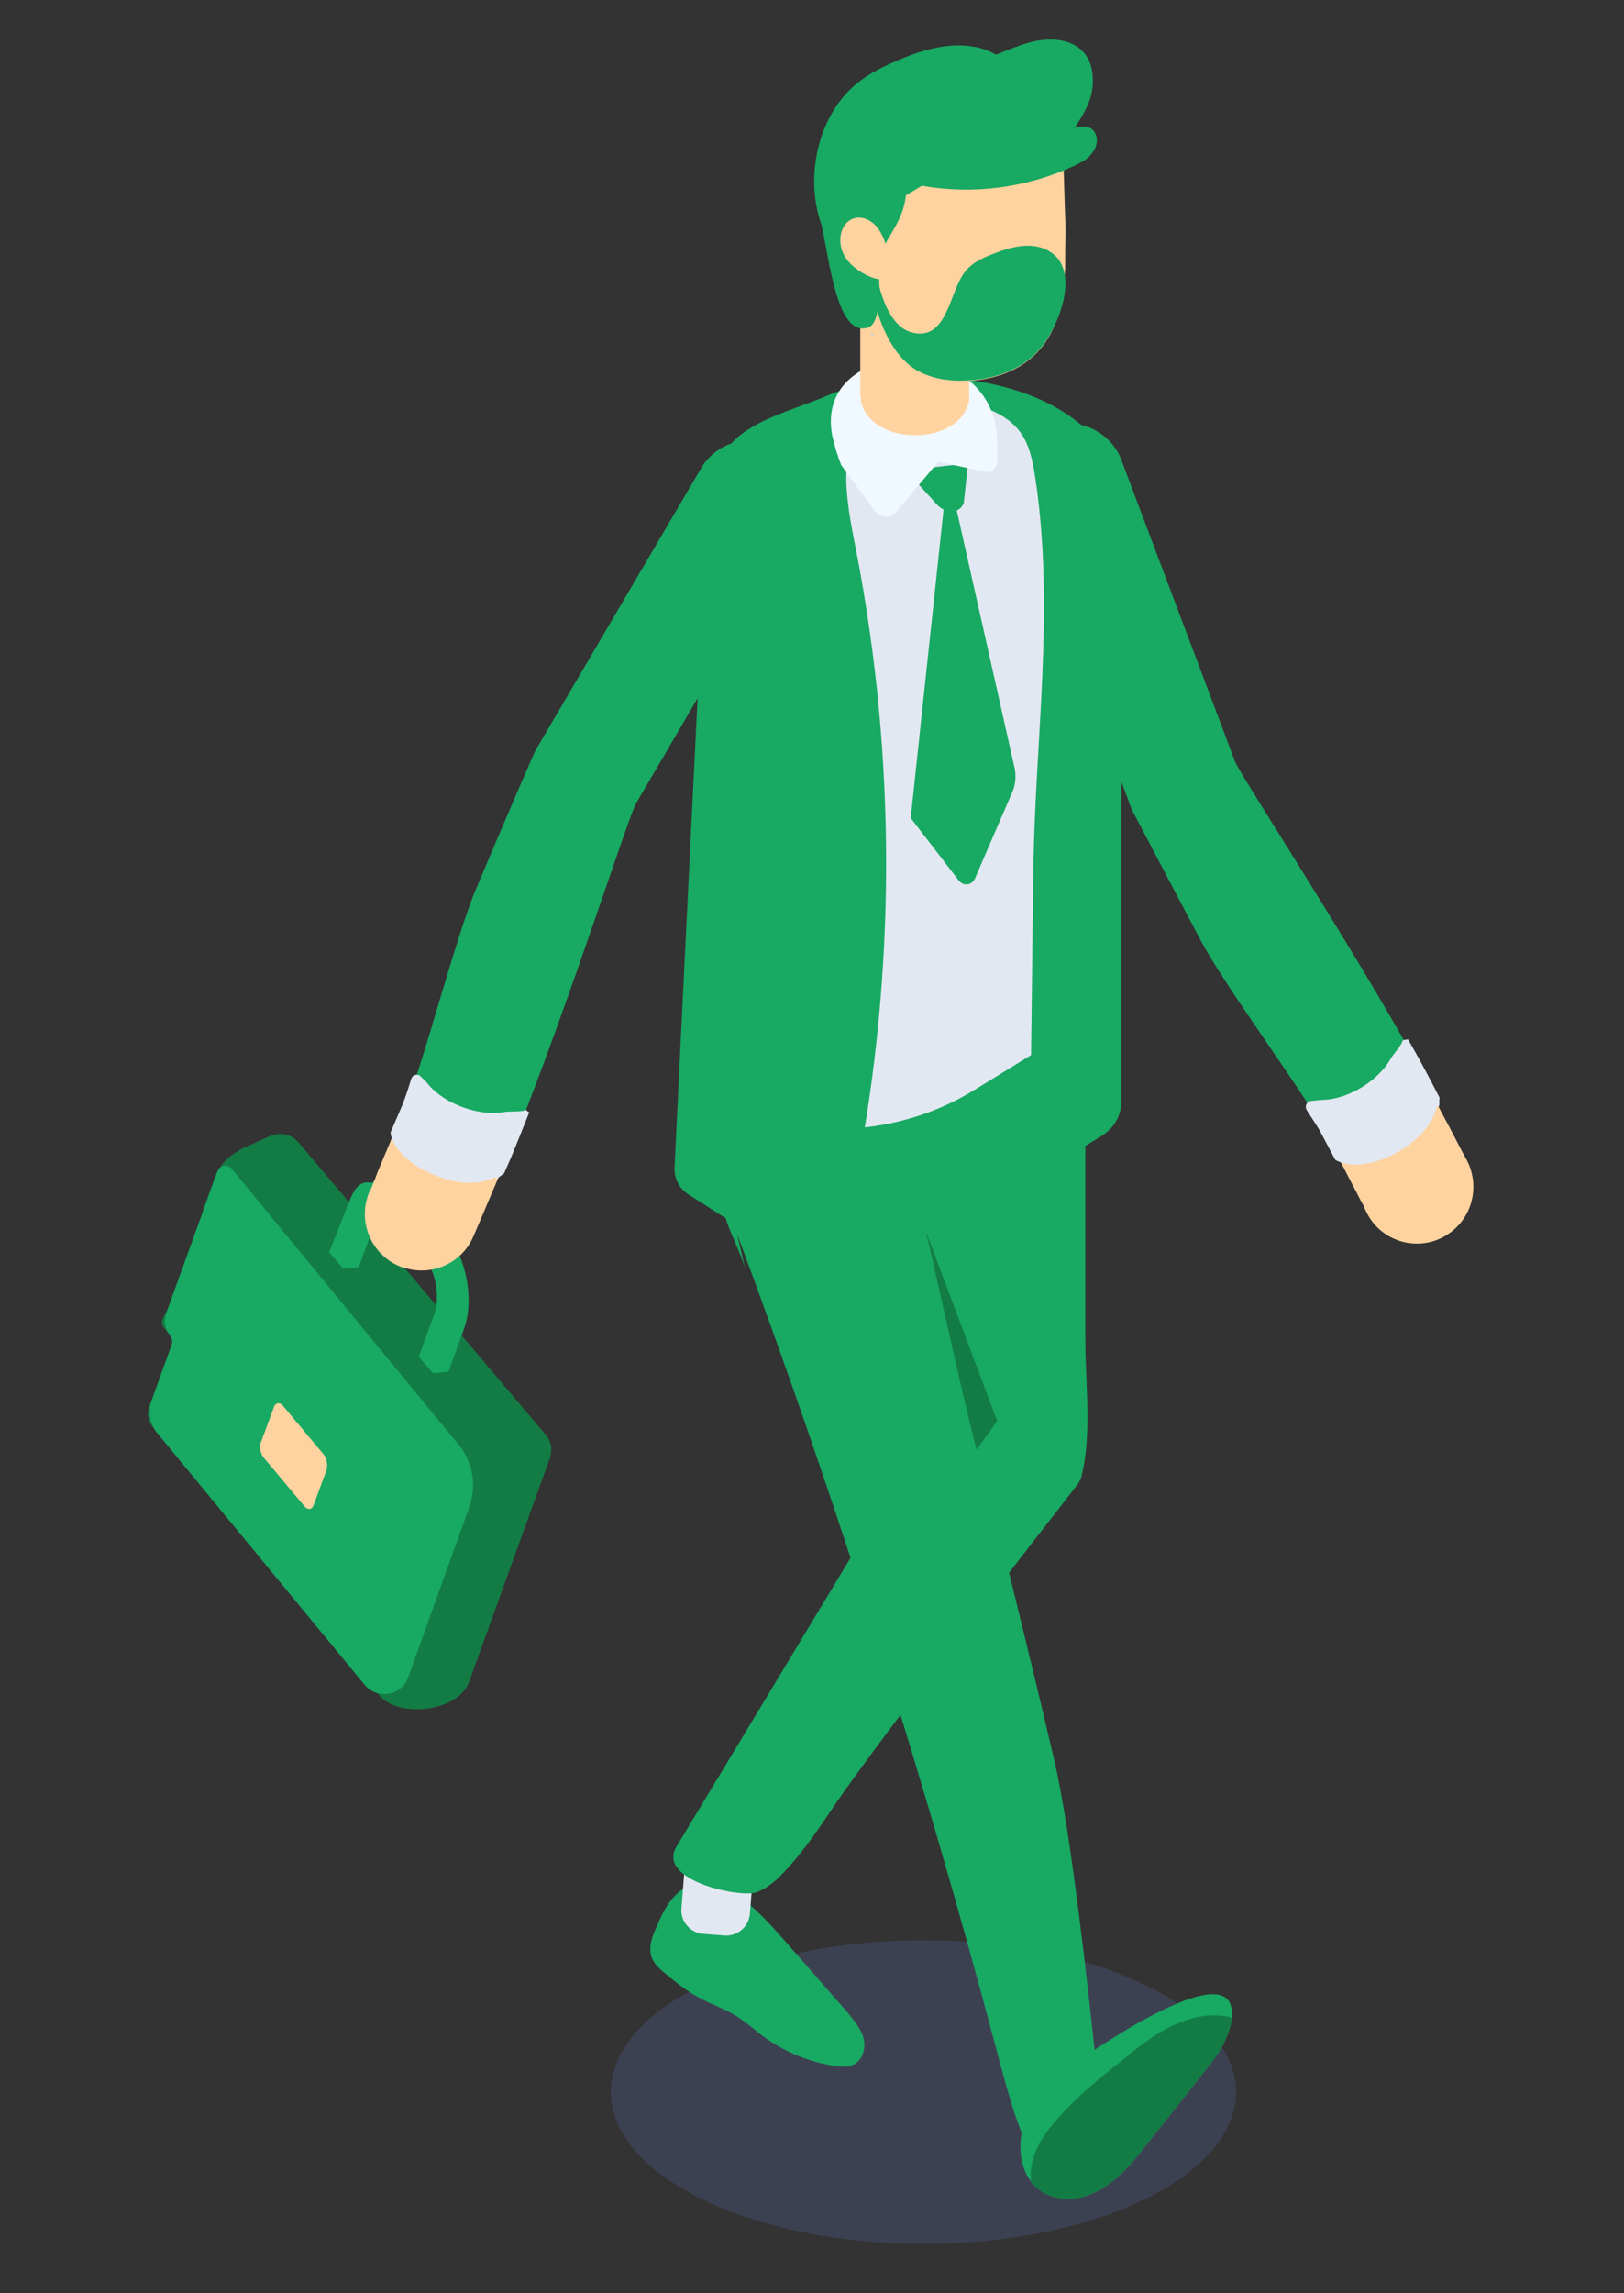 <?xml version="1.0" encoding="utf-8"?>
<!-- Generator: Adobe Illustrator 27.2.0, SVG Export Plug-In . SVG Version: 6.00 Build 0)  -->
<svg version="1.1" id="レイヤー_1" xmlns="http://www.w3.org/2000/svg" xmlns:xlink="http://www.w3.org/1999/xlink" x="0px"
	 y="0px" viewBox="0 0 306 432" style="enable-background:new 0 0 306 432;" xml:space="preserve">
<rect x="0" y="0" width="306" height="432" fill="#333333" stroke="none"/>
<style type="text/css">
	.st0{opacity:0.18;}
	.st1{fill:#647DDD;}
	.st2{fill:#18A963;}
	.st3{fill:#E2E8F2;}
	.st4{fill:#846063;}
	.st5{fill:#FFD3A0;}
	.st6{fill:#0066CC;}
	.st7{fill:#F0F9FF;}
	.st8{fill:#A0D2FF;}
	.st9{fill:#137C45;}
</style>
<g class="st0">
	<g>
		<g>
			<g>
				<g>
					<ellipse class="st1" cx="174" cy="394.1" rx="58.9" ry="28.6"/>
				</g>
			</g>
		</g>
	</g>
</g>
<g>
	<g>
		<g>
			<g>
				<g>
					<polygon class="st2" points="183.7,241.8 203.8,192.9 129.9,202.4 153,244.9 					"/>
				</g>
			</g>
		</g>
	</g>
</g>
<g>
	<g>
		<g>
			<g>
				<g>
					<path class="st2" d="M134,355.3c-2.1-1-4.8-0.2-6.5,1.5c-1.7,1.6-2.8,3.8-3.7,6c-0.9,1.9-1.7,4-1,6c0.5,1.2,1.6,2.2,2.6,3
						c1.9,1.6,3.9,3.2,6.1,4.4c2.5,1.4,5.3,2.3,7.6,3.8c1.5,1,2.9,2.2,4.3,3.3c4.1,3.1,9,5.2,14.1,5.9c1.1,0.2,2.3,0.2,3.4-0.3
						c1.7-0.9,2.3-3.1,1.8-5c-0.5-1.8-1.8-3.3-3-4.8c-3.8-4.3-7.5-8.6-11.3-12.9c-3.7-4.2-7.5-8.6-12.6-11c-1.6-0.8-4.1-1-4.7,0.7
						L134,355.3z"/>
				</g>
			</g>
		</g>
	</g>
</g>
<g>
	<g>
		<g>
			<g>
				<g>
					<path class="st3" d="M136.5,364.6l-4-0.3c-2.5-0.2-4.3-2.4-4.1-4.8l1.1-14c0.2-2.5,2.4-4.3,4.8-4.1l4,0.3
						c2.5,0.2,4.3,2.4,4.1,4.8l-1.1,14C141.1,362.9,139,364.8,136.5,364.6z"/>
				</g>
			</g>
		</g>
	</g>
</g>
<g>
	<g>
		<g>
			<path class="st2" d="M178.2,161.5c-0.9-0.5-1.9-0.6-2.9-0.2l0,0c0.5,4.9,1,9.9,1.3,14.8c0.6,10.1-0.3,20-1.2,30
				c-0.6,6.5-1.1,13.3-2,20.2l0.3-0.1l-4.4,51.5c0,0.6-0.2,1.1-0.5,1.6c-4.4,7.3-41.3,68.5-41.3,68.5c-3.9,6.4,11.7,9.7,14.9,8.7
				c2.1-0.7,3.8-2.2,5.3-3.8c3.6-3.8,6.5-8.1,9.4-12.4c8.1-12.1,41.6-55.1,45.9-60.6c0.3-0.4,0.5-0.8,0.7-1.3
				c2.1-7.9,0.8-17.9,0.8-26.1c0-24.9,0-49.7,0-74.6c-0.7-1.2-1.2-2.1-1.9-3.2L178.2,161.5z"/>
		</g>
	</g>
</g>
<g>
	<g>
		<g>
			<g>
				<g>
					<g>
						<path class="st2" d="M140.4,239c-1.6-5.8-6.9-12.6-2.5-16.7c2.1-2,5.4-1.8,8.3-1.5c6.8,0.7,13.5,1.5,20.2,2.2
							c1.8,0.2,3.8,0.5,5.2,1.7c1.3,1.2,1.8,3.1,2.2,4.8c9.3,39.7,15.6,62.6,24.9,102.3c3.2,13.8,6.5,44.4,8,58.5
							c0.4,3.6,3.6,7.7,1.2,10.4c-3.3,3.9-13.7-5.8-13.7-0.7c0,10.8-5.1-8.8-6.4-13.7c-13.8-52-30.1-103.4-48.9-153.8L140.4,239z"/>
					</g>
				</g>
			</g>
		</g>
	</g>
</g>
<g>
	<g>
		<g>
			<g>
				<g>
					<g>
						<g>
							<path class="st2" d="M193.4,398.6c0.1,0,0.2-0.1,0.2-0.1c0,0,0,0,0,0L193.4,398.6z"/>
						</g>
					</g>
				</g>
			</g>
		</g>
	</g>
	<g>
		<g>
			<g>
				<g>
					<g>
						<g>
							<path class="st2" d="M232.1,380.1c-0.2,2.6-1.8,5.8-3.8,8.4c-4,5.1-8.1,10.3-12.2,15.4c-3,3.9-6.2,7.8-11,9.6
								c-1.3,0.5-2.7,0.7-4.1,0.7c-3.1-0.1-5.3-1.4-6.7-3.2c-2.4-3.1-2.6-8-1-11.8c0.1-0.2,0.2-0.4,0.3-0.6c0,0,0,0,0,0
								c1-0.4,1.6-0.7,2.1-0.9c-0.8,0.3-2,0.9-2,0.9c2.2-4.5,6.3-7.8,10.3-10.9c0.8-0.6,2.7-1.9,5.1-3.4c7.2-4.6,19.2-11.2,22.2-7.6
								C232,377.4,232.2,378.7,232.1,380.1z"/>
						</g>
					</g>
				</g>
			</g>
		</g>
	</g>
</g>
<g>
	<g>
		<g>
			<g>
				<g>
					<path class="st4" d="M256,225.1c-0.7-1.3-1.5-2.9-2.5-4.8C254.5,222.2,255.3,223.8,256,225.1z"/>
				</g>
			</g>
		</g>
	</g>
</g>
<g>
	<g>
		<g>
			<g>
				<g>
					<path class="st2" d="M270.1,206.6c0,0,0.1-0.1,0.1-0.1c0.3,0.6,0.6,1.2,1,1.8l0,0c-0.8-1.4-1.5-2.9-2.3-4.4
						c-10.6-20.1-33.4-55.1-36.1-60.2l-21.3-56.5c-1.8-5.6-7.8-8.7-13.4-6.9c-5.6,1.8-8.7,7.8-6.9,13.4l21.5,57.3
						c0.2,0.6,0.4,1.1,0.6,1.6c0.9,1.7,6.4,12.2,12.8,24.3c4.6,8.8,19.4,28.6,23.6,36.4c0.9,1.7,1.7,3.2,2.5,4.7
						c0.9,0.5,2.1,0.7,3.5,0.7c5-0.1,11-3.7,13.5-8.1C270,209.1,270.3,207.7,270.1,206.6z"/>
				</g>
			</g>
		</g>
	</g>
</g>
<g>
	<g>
		<g>
			<g>
				<g>
					<path class="st5" d="M271.2,206.7c0.1,1.2-1.3,2.4-2.1,3.8c-2.4,4.4-8.4,8-13.5,8.1c-1.4,0-2.6-0.2-3.5-0.7
						c0.4,0.8,0.8,1.5,1.2,2.3c0,0.1,0.1,0.1,0.1,0.2c1,1.9,1.8,3.5,2.5,4.8c0.1,0.3,0.3,0.5,0.4,0.8c0.2,0.3,0.3,0.6,0.5,0.9
						c0.1,0.2,0.2,0.3,0.2,0.4c0,0.1,0.1,0.2,0.1,0.3c0,0.1,0.1,0.1,0.1,0.2c0,0.1,0.1,0.1,0.1,0.2c0,0.1,0.1,0.1,0.1,0.2
						c0,0.1,0.1,0.1,0.1,0.2c0,0,0,0,0,0c0,0.1,0.1,0.2,0.1,0.2c2.7,5.2,9.2,7.2,14.4,4.4c0.2-0.1,0.4-0.2,0.5-0.3
						c4.8-2.9,6.5-9.1,3.9-14.1c-1-1.8-2-3.8-3.1-5.9c-1.1-2-2.2-4.1-3.3-6.3C270.2,206.5,271.3,206.6,271.2,206.7z"/>
				</g>
			</g>
		</g>
	</g>
</g>
<g>
	<g>
		<g>
			<g>
				<g>
					<path class="st3" d="M265.3,195.8l0.3,0.5c1.6,2.8,2.9,5.2,4,7.3l1.6,3.1l0,1.6l-0.5,0.3c-0.2,0.7-0.5,1.5-0.9,2.3
						c-1.3,2.3-3.5,4.4-6,5.9c-2.6,1.5-5.4,2.5-8.1,2.6c-1.5,0-2.8-0.2-3.9-0.8l-0.2-0.1l-2.6-4.9c-0.3-0.7-1.5-2.5-2.8-4.5
						c-0.4-0.7,0-1.6,0.8-1.7c1-0.1,1.8-0.2,2.2-0.2c4.8-0.1,10.5-3.6,12.8-7.7c0.5-0.9,2.2-2.7,2.3-3.5c0.1,0,0.2-0.1,0.3-0.1
						L265.3,195.8z"/>
				</g>
			</g>
		</g>
	</g>
</g>
<g>
	<g>
		<g>
			<g>
				<g>
					<path class="st3" d="M206.7,96.4l0,91.4c0,2.1-1.1,4-2.9,5.1l-20,12.3c-9.5,5.9-20.5,8.3-31.4,7.2c-3.8-0.4-7.6-1.2-11.3-2.5
						l-11.1-7.4l6-100.2c0.2-4.3,1.8-8.2,4.7-11.3c1.1-1.2,2.3-2.2,3.8-3.1l7.2-4.5l2-1.3c5.4-3.8,16-7.7,25.5-8.9
						c1.9-0.2,3.7-0.4,5.4-0.4c3.8,0,7.2,0.6,9.7,2C201.9,79.3,206.7,87.5,206.7,96.4z"/>
				</g>
			</g>
		</g>
	</g>
</g>
<g>
	<g>
		<g>
			<g>
				<g>
					<path class="st6" d="M136,102.2c0-1,0.2-2.1,0.4-3c4-3.5,8-6.7,11.6-2.6c2.5,2.9,4.2,9.5,5.7,13c-0.1,0.2-0.1,0.3-0.2,0.5
						c-1.7,4.9-4.1,13.1-2.7,18.1c1,3.6,3.7,6.5,4.5,10.1c1.5,7.7-6.6,27-5.9,34.8c0.5,4.5,3.7,8.1,5.7,12
						c4.3,8.6,2.6,19.2-2.7,27.4c-3.8-0.4-7.6-1.2-11.3-2.5l-11.1-7.4L136,102.2z"/>
				</g>
			</g>
		</g>
	</g>
</g>
<g>
	<g>
		<path class="st2" d="M132.9,102.1c0-0.3,0.1-0.7,0.1-1h-0.2c0,0,0.1-5.6,0.1-5.6c0.2-4.6,2-8.9,5.1-12.2
			c4.2-4.4,12.2-6.3,17.7-8.7c18.4-8.1,55.6-2.8,55.6,21.7l0,4.8l0,106.4c0,2.6-1.4,5-3.6,6.4l-6.5,4c-1.3,0.8-3,0.9-4.3,0.1
			c-1.8-1-2.9-2.9-2.8-5c0.2-16.2,0.4-32.4,0.6-48.6c0.3-25.1,4.1-49.3,0.4-74.2c-0.4-2.5-0.8-5.1-2-7.4c-4.1-7.9-16.9-8.1-24.5-6.5
			c-2.8,0.6-4.8,1.8-6.2,3.5l5.8-1.7c-2.7,0.9-5.2,2.1-7.2,3.8c-2.6,5.2-1.4,12.9-0.2,19.2c7.8,38.4,8.2,78.3,1.2,116.8
			c-0.3,1.4-0.8,2.9-1.5,4.2c-0.2,1.7-0.7,3.3-1.5,4.8c-1.6,3-3.6,5.1-6.2,6.1c-1.9,0-3.7,0-5.6-0.1c-2.9-0.5-5.8-1.1-8.1-1.9
			l-9.4-6c-1.7-1.1-2.7-3-2.6-5.1C128,200.9,132.9,102.2,132.9,102.1z"/>
	</g>
</g>
<g>
	<g>
		<g>
			<g>
				<g>
					<path class="st2" d="M177.8,95.9l2.1-1.4l11.3,50.3c0.3,1.6,0.1,3.2-0.5,4.5l-7,16.2c-0.6,1.3-2.2,1.5-3.1,0.3l-9-11.7
						L177.8,95.9z"/>
				</g>
			</g>
		</g>
	</g>
</g>
<g>
	<g>
		<g>
			<g>
				<g>
					<g>
						<g>
							<path class="st2" d="M182.4,87.3l-0.8,7.4c-0.7,2.1-3.5,2.2-5.2,0.2l-5.7-6.3L182.4,87.3z"/>
						</g>
					</g>
				</g>
			</g>
		</g>
	</g>
	<g>
		<g>
			<g>
				<g>
					<g>
						<g>
							<path class="st7" d="M158.5,87.6c-0.7-1.8-1.3-3.7-1.7-5.6c-3.5-18.8,31.1-19.8,31.1,1.5v3.3c0,1.3-1,2.3-2.1,2.1l-9-1.9
								l-7.5,8.9c-1.1,1.8-3.3,1.9-4.5,0.3C162.9,93.6,160.7,90.6,158.5,87.6z"/>
						</g>
					</g>
				</g>
			</g>
		</g>
	</g>
	<g>
		<g>
			<g>
				<g>
					<g>
						<g>
							<path class="st8" d="M169.2,50.8c0,0-0.1,0-0.1,0.1c0-0.1,0-0.3,0-0.5C169,50.5,169.1,50.7,169.2,50.8z"/>
						</g>
					</g>
				</g>
			</g>
		</g>
	</g>
</g>
<g>
	<g>
		<g>
			<g>
				<g>
					<path class="st9" d="M46.2,216.1c-2.8,1.3-4.9,3.6-5.9,6.4l-8.7,24c-0.5,1.4-1.7,2.4-0.7,3.6l1.8,2.2L28.1,265
						c-0.5,1.3-0.2,2.7,0.7,3.8c0,0,42.6,50.5,42.7,50.6c3.6,4.3,14.9,3.1,16.9-2.6l15.2-42.1c0.2-0.6,0.3-1.3,0.2-1.9
						c-0.1-0.9-0.4-1.8-1-2.5l-46.6-55.1c-1.3-1.6-3.5-2-5.3-1.2L46.2,216.1z"/>
				</g>
			</g>
		</g>
	</g>
</g>
<g>
	<g>
		<g>
			<g>
				<g>
					<path class="st9" d="M40.4,222l-2.2,6.1l48.7,46.6c2.1,2,5.1,2.6,7.9,1.6l9.1-3.4c-0.1-0.9-0.4-1.8-1-2.5l-46.6-55.1
						c-1.3-1.6-3.5-2-5.3-1.2l-5.4,2.5C43.2,217.5,41.3,219.5,40.4,222z"/>
				</g>
			</g>
		</g>
	</g>
</g>
<g>
	<g>
		<g>
			<g>
				<g>
					<path class="st2" d="M32,251.5L32,251.5c-0.9-1.1-1.2-2.7-0.7-4l9.7-26.9c0.4-1.1,1.8-1.3,2.6-0.5L86.3,272
						c2.8,3.3,3.6,7.9,2.1,12l-11.5,32c-1.2,3.4-5.7,4.2-8.1,1.5l-39.3-47.7c-1.2-1.4-1.6-3.9-1-5.7l3.8-10.6
						C32.6,252.7,32.4,252,32,251.5z"/>
				</g>
			</g>
		</g>
	</g>
</g>
<g>
	<g>
		<g>
			<g>
				<g>
					<path class="st5" d="M49.7,274.6l7.7,9.2c0.6,0.7,1.4,0.6,1.7-0.3l2.4-6.5c0.3-0.9,0.1-2.3-0.5-3l-7.7-9.2
						c-0.6-0.7-1.4-0.6-1.7,0.3l-2.4,6.5C48.8,272.5,49.1,273.9,49.7,274.6z"/>
				</g>
			</g>
		</g>
	</g>
</g>
<g>
	<g>
		<g>
			<g>
				<g>
					<path class="st2" d="M65.2,227.9c1.3-3.5,2.2-5.6,4.8-5.1c2.1-1,6.1,0.2,8.4,2.9l5.8,6.8c3.7,4.4,5.2,12.5,3.2,17.9l-2.9,8
						l-2.9,0.3l-2.7-3.1l2.9-8c1.2-3.3,0.3-8.2-2-10.9l-5.8-6.8c-0.6-0.7-1.2-1.2-1.9-1.5c-0.6,0.5-1.2,1.2-1.6,2.3l-2.9,8l-2.9,0.3
						l-2.7-3.1L65.2,227.9z"/>
				</g>
			</g>
		</g>
	</g>
</g>
<g>
	<g>
		<g>
			<g>
				<path class="st4" d="M71,220.8c0.6-1.4,1.3-3,2.1-5C72.3,217.8,71.6,219.4,71,220.8z"/>
			</g>
		</g>
	</g>
</g>
<g>
	<g>
		<g>
			<g>
				<path class="st2" d="M94.4,220.1c0.1,0,0.1,0,0.2,0c-0.3,0.6-0.5,1.3-0.8,1.9l0,0c0.6-1.5,1.3-3,1.9-4.5
					c8.9-20.9,21.7-60.6,24-65.9l30.5-52.1c3.2-4.9,1.9-11.5-3-14.8c-4.9-3.2-11.5-1.9-14.8,3l-31,52.8c-0.3,0.5-0.6,1-0.8,1.5
					c-0.8,1.8-5.5,12.6-10.8,25.2c-3.9,9.1-10,33.1-13.4,41.2c-0.7,1.7-1.4,3.3-2.1,4.9c0.2,1,0.7,2.1,1.6,3.2
					c3.2,3.8,9.9,6.2,14.8,5.3C92.3,221.5,93.5,220.9,94.4,220.1z"/>
			</g>
		</g>
	</g>
</g>
<g>
	<g>
		<g>
			<g>
				<path class="st5" d="M95,221c-0.8,0.8-2.7,0.5-4.3,0.8c-4.9,0.9-11.6-1.5-14.8-5.3c-0.9-1.1-1.4-2.2-1.6-3.2
					c-0.4,0.8-0.7,1.6-1,2.4c0,0.1-0.1,0.1-0.1,0.2c-0.8,1.9-1.5,3.6-2.1,5c-0.1,0.3-0.2,0.6-0.3,0.8c-0.1,0.4-0.3,0.7-0.4,1
					c-0.1,0.2-0.1,0.3-0.2,0.5c0,0.1-0.1,0.2-0.1,0.3c0,0.1-0.1,0.1-0.1,0.2c0,0.1-0.1,0.2-0.1,0.2c0,0.1-0.1,0.2-0.1,0.2
					c0,0.1-0.1,0.1-0.1,0.2c0,0,0,0,0,0c0,0.1-0.1,0.2-0.1,0.2c-2.3,5.4,0.2,11.7,5.6,14c0.2,0.1,0.4,0.2,0.6,0.2
					c5.3,1.9,11.2-0.6,13.4-5.8c0.8-1.9,1.7-3.9,2.6-6.1c0.9-2.1,1.8-4.3,2.8-6.5C94.5,220.1,95,221,95,221z"/>
			</g>
		</g>
	</g>
</g>
<g>
	<g>
		<g>
			<g>
				<path class="st3" d="M99.7,209.5l-0.2,0.6c-1.2,3-2.2,5.5-3.1,7.7L95,221l-1.3,1l-0.5-0.2c-0.7,0.3-1.5,0.6-2.3,0.8
					c-2.6,0.5-5.6,0.1-8.4-1c-2.8-1-5.4-2.6-7.1-4.6c-1-1.2-1.6-2.3-1.8-3.5l0-0.2l2.2-5.1c0.3-0.7,1-2.7,1.7-5
					c0.3-0.8,1.2-1,1.8-0.4c0.7,0.7,1.3,1.3,1.5,1.6c3.1,3.6,9.4,5.9,14.1,5.1c1-0.2,3.5,0,4.2-0.4c0.1,0,0.2,0.1,0.2,0.2
					L99.7,209.5z"/>
			</g>
		</g>
	</g>
</g>
<g>
	<g>
		<g>
			<g>
				<g>
					<g>
						<path class="st5" d="M162.1,74.7L162.1,74.7L162.1,74.7l0-21.9c0-2.7,1.1-5.2,2.8-7c1-1.1,2.2-1.9,3.6-2.5
							c1.1-0.4,2.3-0.7,3.5-0.7c0.6,0,1.1,0,1.7,0.1c2.3,0.3,4.3,1.4,5.9,2.9c1.8,1.8,3,4.4,3,7.2v21.9l0,0l0,0v1.1h-0.1
							c-0.7,3.6-4.9,6.2-10.1,6.2c-5.2,0-9.4-2.7-10.1-6.2h-0.1V74.7z"/>
					</g>
				</g>
			</g>
		</g>
	</g>
</g>
<g>
	<g>
		<g>
			<g>
				<g>
					<g>
						<path class="st5" d="M181.2,75.4c-8.5-0.4-15.2-5.8-15.2-12.4V43.5V42c1.9-0.6,3.9-0.9,6-0.9h0.1h0.4c0.4,0,0.8,0,1.2,0.1
							c0.1,0,0.2,0,0.4,0c1,0.2,1.9,0.5,2.7,1c0.4,0.2,0.8,0.4,1.1,0.7c0.2,0.1,0.3,0.2,0.5,0.4c0.4,0.4,0.8,0.7,1.1,1.1
							c1.7,1.9,2.8,4.6,2.8,7.6l0,18.8L181.2,75.4z"/>
					</g>
				</g>
			</g>
		</g>
	</g>
</g>
<g>
	<g>
		<g>
			<g>
				<g>
					<path class="st9" d="M232.1,380.1c-0.2,2.6-1.8,5.8-3.8,8.4c-4,5.1-8.1,10.3-12.2,15.4c-3,3.9-6.2,7.8-11,9.6
						c-1.3,0.5-2.7,0.7-4.1,0.7c-3.1-0.1-5.3-1.4-6.7-3.2c-0.1-0.4-0.1-0.9-0.1-1.3c0-2.7,1.1-5.3,2.7-7.6c0.4-0.6,0.8-1.2,1.3-1.7
						c3.3-4.1,7.4-7.6,11.5-10.9c0.7-0.5,1.4-1.1,2.1-1.7c3.2-2.6,6.5-5.2,10.3-6.7C225.3,379.7,228.9,379.2,232.1,380.1z"/>
				</g>
			</g>
		</g>
	</g>
</g>
<g>
	<g>
		<g>
			<g>
				<g>
					<g>
						<path class="st5" d="M200.7,50.4c-0.2,5.5-1.1,10.9-4.4,15c-3.6,4.5-9.3,6.3-14.7,6.4c-3,0.1-6.1-0.4-8.8-1.9
							c-5-3-7.4-9.5-8.6-15.6c-0.5-2.3-0.8-4.7-0.9-7c-0.1-2.7,0.1-5.4,0.8-8c1.5-5.6,5.4-10.2,10-13.1c4.6-2.9,9.9-4.2,15.3-4.8
							c2.6-0.3,5.3-0.4,7.7,0.9c1.5,0.9,2.7,2.5,3.1,4.3c0.2,0.6,0.2,1.3,0.1,2c0.2,5,0.3,10,0.5,15C200.7,45.8,200.7,48,200.7,50.4
							z"/>
					</g>
				</g>
			</g>
		</g>
	</g>
</g>
<g>
	<g>
		<g>
			<g>
				<g>
					<g>
						<path class="st8" d="M164.6,46.3C164.6,46.3,164.5,46.3,164.6,46.3c-0.1-0.1-0.1-0.3-0.1-0.4C164.5,46,164.5,46.2,164.6,46.3z
							"/>
					</g>
				</g>
			</g>
		</g>
	</g>
</g>
<g>
	<g>
		<g>
			<g>
				<g>
					<g>
						<path class="st8" d="M164.6,46.3c0.1-0.1,0.2-0.1,0.4-0.2c0.3-0.2,0.8-0.3,1,0c0.2,0.2-0.1,0.5-0.3,0.5l0.8,0.8
							C165.7,47.6,164.9,47.1,164.6,46.3z"/>
					</g>
				</g>
			</g>
		</g>
	</g>
</g>
<g>
	<g>
		<g>
			<g>
				<g>
					<g>
						<path class="st2" d="M200.3,50.5c1.6,4.5-1.3,11.4-4,14.8c-3.6,4.5-9.3,6.3-14.7,6.4c-3,0.1-6.1-0.4-8.8-1.9
							c-5-3-7.4-9.5-8.6-15.6c-0.5-2.3-0.8-4.7-0.9-7c0.4-0.3,0.8-0.6,1.3-0.9c0.1,4.9,1.8,14.8,7.1,16.3c6.5,1.8,7.1-6.8,9.7-10.8
							c1.3-2.1,3.6-3.2,5.8-4c2.8-1.1,5.9-2,8.8-1.2C198.3,47.3,199.7,48.7,200.3,50.5z"/>
					</g>
				</g>
			</g>
		</g>
	</g>
</g>
<g>
	<g>
		<g>
			<g>
				<g>
					<g>
						<path class="st8" d="M164.6,63.2c-0.1-0.2-0.2-0.3-0.4-0.5c0,0.1,0,0.3,0,0.4L164.6,63.2z"/>
					</g>
				</g>
			</g>
		</g>
	</g>
</g>
<g>
	<g>
		<g>
			<g>
				<g>
					<g>
						<path class="st2" d="M206.1,24.7c-0.8-1.1-2.5-1-3.6-0.6c1.6-2.5,3.3-5.1,3.4-8.3c0.4-8.1-6.6-9.4-12.3-7.7
							c-2,0.6-4,1.4-5.9,2.2c-0.9-0.5-1.8-0.9-2.8-1.2c-5.6-1.5-11.4,0.3-16.7,2.7c-2.3,1-4.6,2.2-6.6,3.8
							c-7.4,5.9-10.1,17.6-6.8,26.8c1.5,6.5,2.9,21.3,8.8,19.3c3.1-1.1,1.8-12.1,1.9-12.5c1.2-4.5,4.6-7,5.2-12.4l3-1.8
							c9.7,1.7,19.8,0.4,28.8-3.8c1.2-0.6,2.5-1.2,3.3-2.4C206.8,27.6,207,25.8,206.1,24.7z"/>
					</g>
				</g>
			</g>
		</g>
	</g>
</g>
<g>
	<g>
		<g>
			<g>
				<g>
					<g>
						<path class="st5" d="M167.4,47.9c1.1,0.1,1.8,1.5,1.5,2.7c-0.3,1.1-1.4,1.9-2.5,2c-1.1,0.1-2.2-0.3-3.2-0.8
							c-1.9-1-3.7-2.4-4.5-4.5c-0.8-2.1-0.3-4.9,1.6-5.9c1.8-1,4,0,5.2,1.7c1.2,1.7,1.7,3.8,2.2,5.9L167.4,47.9z"/>
					</g>
				</g>
			</g>
		</g>
	</g>
</g>
<path class="st9" d="M184,273.1l3.9-5.4l-13.4-35.6C178.2,248.1,180.7,260.1,184,273.1z"/>
</svg>
